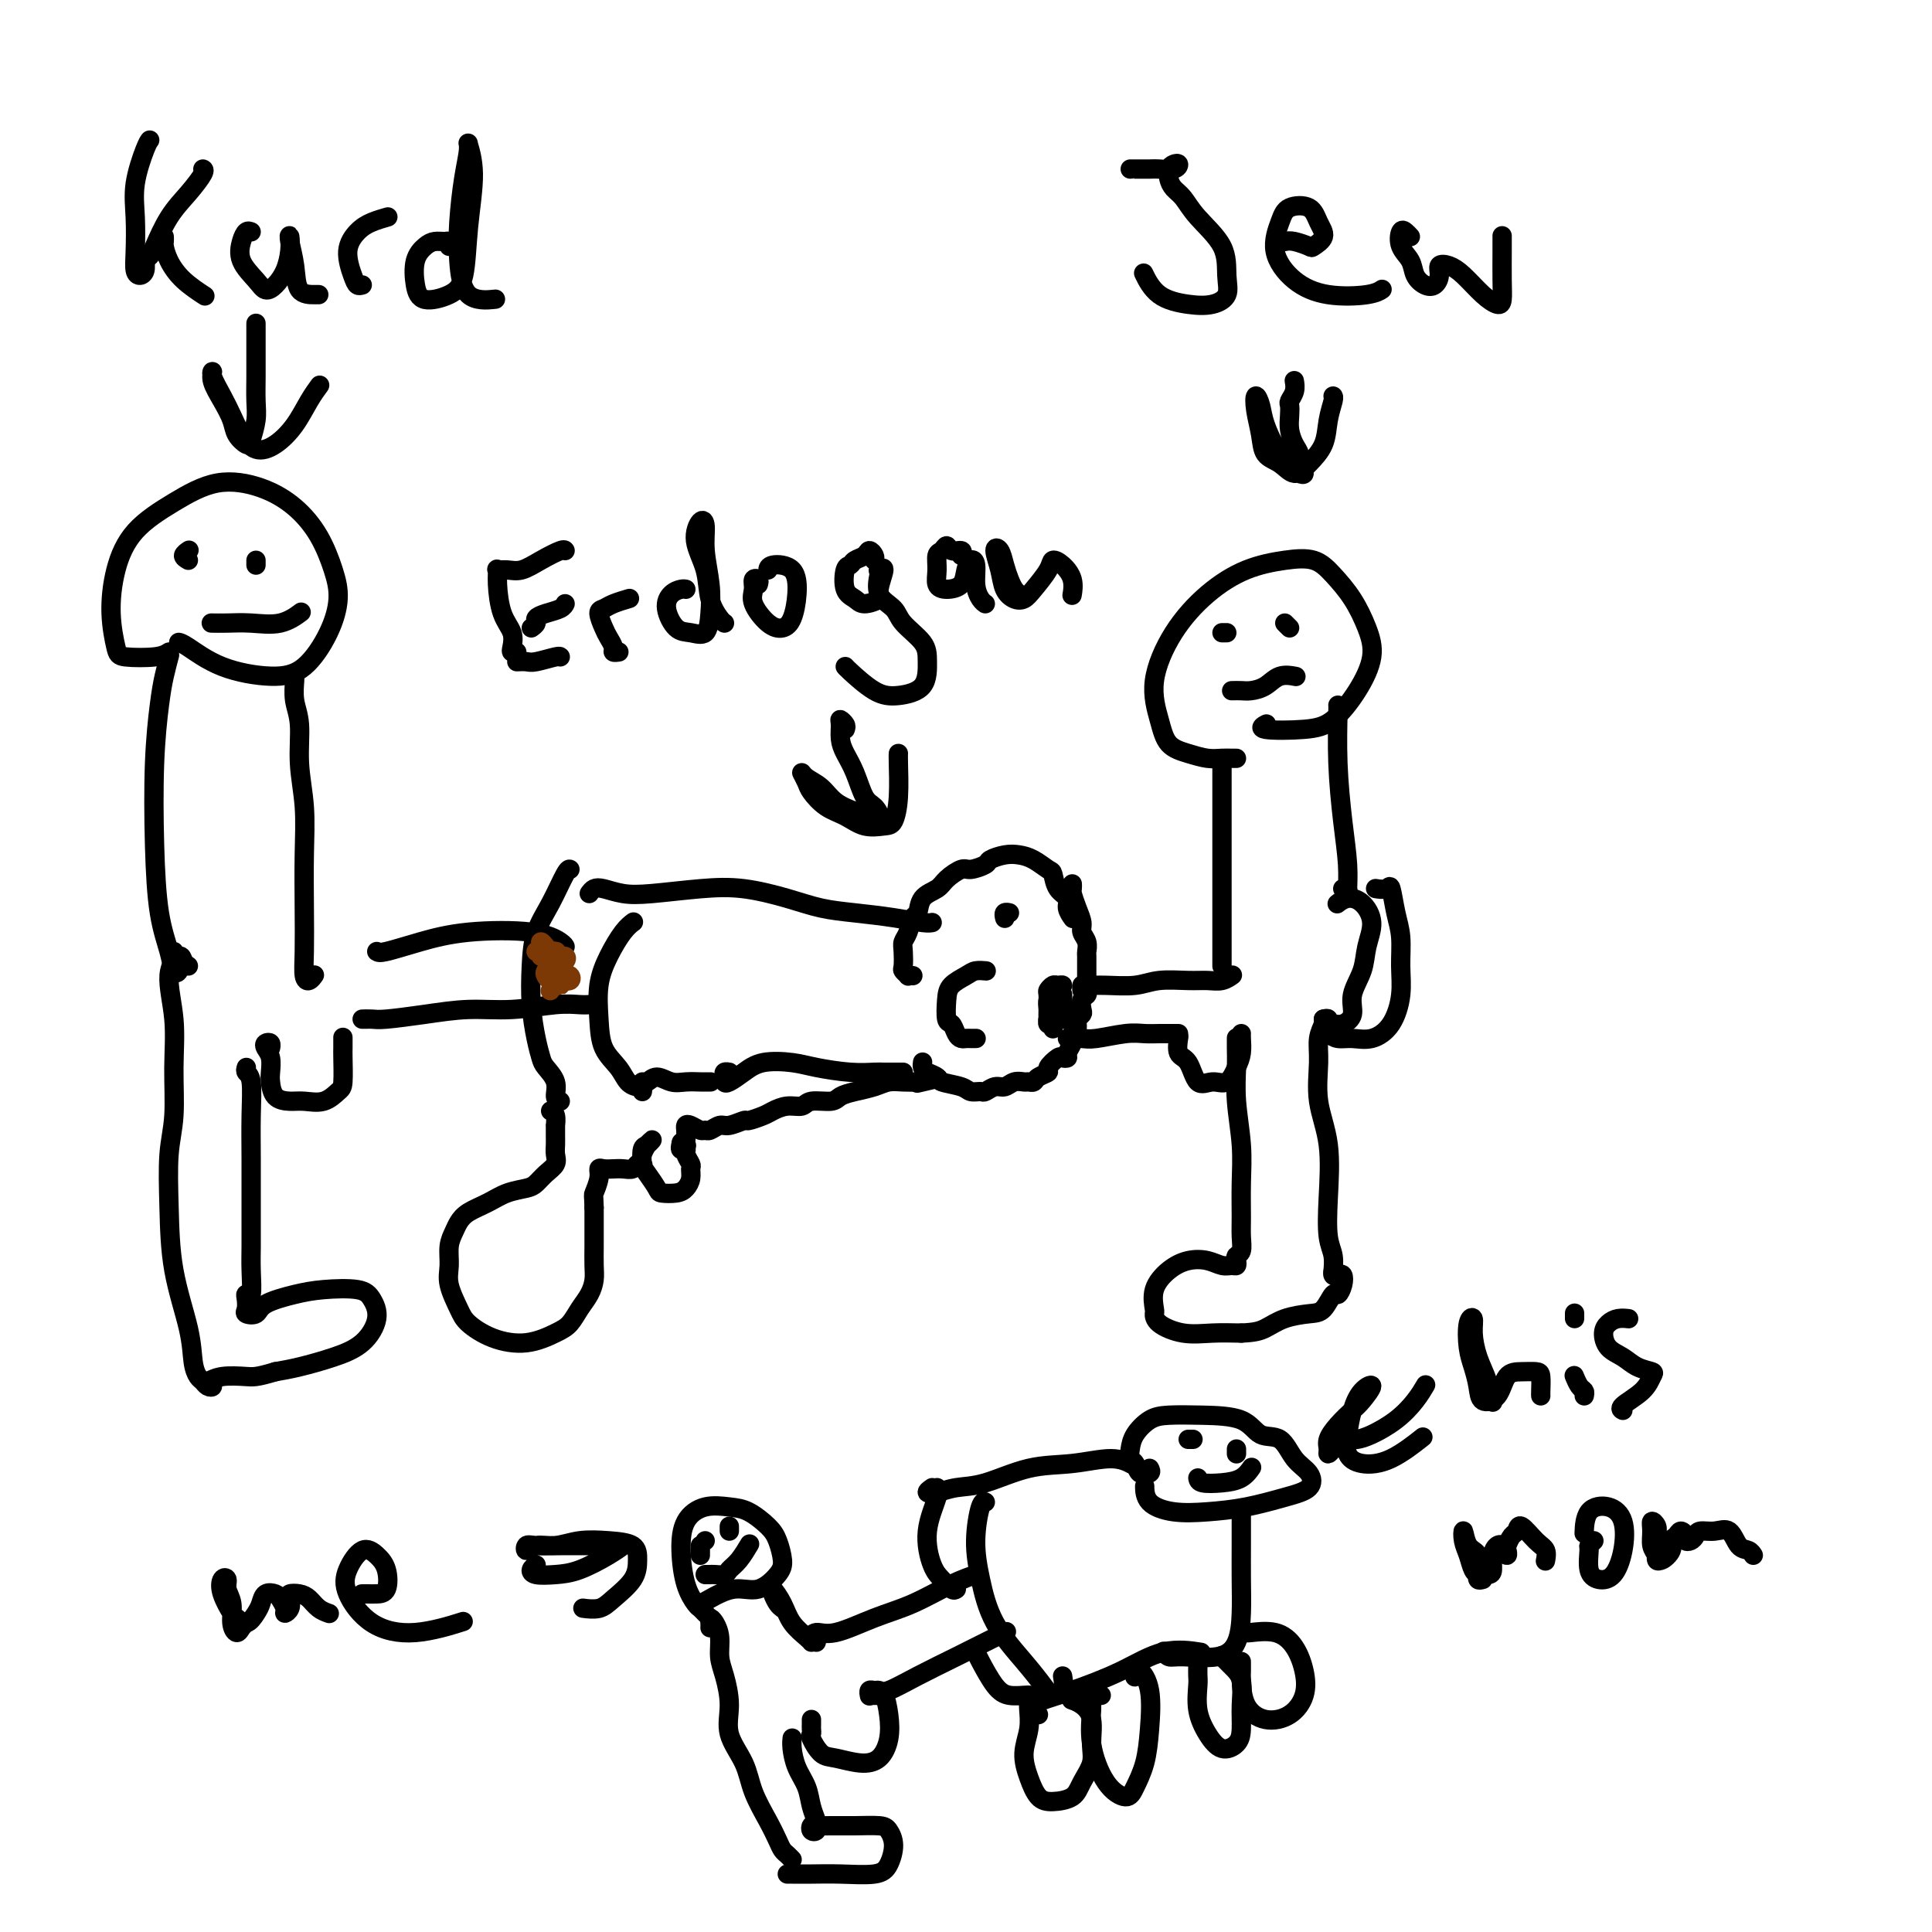 <svg viewBox='0 0 400 400' version='1.1' xmlns='http://www.w3.org/2000/svg' xmlns:xlink='http://www.w3.org/1999/xlink'><g fill='none' stroke='#000000' stroke-width='4' stroke-linecap='round' stroke-linejoin='round'><path d='M189,202c-0.453,-0.028 -0.906,-0.056 -1,0c-0.094,0.056 0.170,0.194 0,0c-0.170,-0.194 -0.775,-0.722 -1,-1c-0.225,-0.278 -0.072,-0.306 0,-1c0.072,-0.694 0.061,-2.054 0,-3c-0.061,-0.946 -0.173,-1.479 0,-2c0.173,-0.521 0.631,-1.032 1,-2c0.369,-0.968 0.650,-2.394 1,-3c0.350,-0.606 0.769,-0.391 1,-1c0.231,-0.609 0.273,-2.043 1,-3c0.727,-0.957 2.139,-1.436 3,-2c0.861,-0.564 1.171,-1.212 2,-2c0.829,-0.788 2.179,-1.717 3,-2c0.821,-0.283 1.115,0.081 2,0c0.885,-0.081 2.361,-0.608 3,-1c0.639,-0.392 0.441,-0.648 1,-1c0.559,-0.352 1.876,-0.801 3,-1c1.124,-0.199 2.054,-0.149 3,0c0.946,0.149 1.907,0.396 3,1c1.093,0.604 2.316,1.565 3,2c0.684,0.435 0.828,0.345 1,1c0.172,0.655 0.372,2.057 1,3c0.628,0.943 1.684,1.428 2,2c0.316,0.572 -0.107,1.231 0,2c0.107,0.769 0.745,1.648 1,2c0.255,0.352 0.128,0.176 0,0'/><path d='M191,220c0.014,-0.089 0.028,-0.179 0,0c-0.028,0.179 -0.099,0.625 0,1c0.099,0.375 0.368,0.679 1,1c0.632,0.321 1.626,0.660 2,1c0.374,0.340 0.127,0.681 1,1c0.873,0.319 2.867,0.617 4,1c1.133,0.383 1.406,0.850 2,1c0.594,0.150 1.510,-0.016 2,0c0.490,0.016 0.555,0.215 1,0c0.445,-0.215 1.271,-0.842 2,-1c0.729,-0.158 1.362,0.155 2,0c0.638,-0.155 1.283,-0.776 2,-1c0.717,-0.224 1.507,-0.049 2,0c0.493,0.049 0.691,-0.027 1,0c0.309,0.027 0.731,0.157 1,0c0.269,-0.157 0.386,-0.603 1,-1c0.614,-0.397 1.724,-0.747 2,-1c0.276,-0.253 -0.281,-0.410 0,-1c0.281,-0.590 1.400,-1.615 2,-2c0.600,-0.385 0.683,-0.131 1,0c0.317,0.131 0.870,0.140 1,0c0.130,-0.140 -0.161,-0.429 0,-1c0.161,-0.571 0.775,-1.424 1,-2c0.225,-0.576 0.060,-0.876 0,-1c-0.060,-0.124 -0.016,-0.072 0,0c0.016,0.072 0.005,0.163 0,0c-0.005,-0.163 -0.002,-0.582 0,-1'/><path d='M222,214c0.996,-1.416 0.985,-0.956 1,-1c0.015,-0.044 0.056,-0.593 0,-1c-0.056,-0.407 -0.207,-0.673 0,-1c0.207,-0.327 0.774,-0.717 1,-1c0.226,-0.283 0.113,-0.460 0,-1c-0.113,-0.540 -0.227,-1.442 0,-2c0.227,-0.558 0.793,-0.773 1,-1c0.207,-0.227 0.055,-0.466 0,-1c-0.055,-0.534 -0.014,-1.364 0,-2c0.014,-0.636 -0.000,-1.076 0,-2c0.000,-0.924 0.015,-2.330 0,-3c-0.015,-0.670 -0.059,-0.605 0,-1c0.059,-0.395 0.222,-1.251 0,-2c-0.222,-0.749 -0.830,-1.391 -1,-2c-0.170,-0.609 0.098,-1.186 0,-2c-0.098,-0.814 -0.562,-1.864 -1,-3c-0.438,-1.136 -0.849,-2.356 -1,-3c-0.151,-0.644 -0.041,-0.712 0,-1c0.041,-0.288 0.012,-0.797 0,-1c-0.012,-0.203 -0.006,-0.102 0,0'/><path d='M202,215c0.089,-0.001 0.179,-0.002 0,0c-0.179,0.002 -0.625,0.007 -1,0c-0.375,-0.007 -0.679,-0.027 -1,0c-0.321,0.027 -0.661,0.100 -1,0c-0.339,-0.100 -0.678,-0.372 -1,-1c-0.322,-0.628 -0.626,-1.611 -1,-2c-0.374,-0.389 -0.816,-0.185 -1,-1c-0.184,-0.815 -0.108,-2.649 0,-4c0.108,-1.351 0.250,-2.218 1,-3c0.750,-0.782 2.108,-1.478 3,-2c0.892,-0.522 1.317,-0.871 2,-1c0.683,-0.129 1.624,-0.037 2,0c0.376,0.037 0.188,0.018 0,0'/><path d='M218,213c0.113,-0.456 0.226,-0.911 0,-1c-0.226,-0.089 -0.793,0.190 -1,0c-0.207,-0.190 -0.056,-0.849 0,-1c0.056,-0.151 0.018,0.204 0,0c-0.018,-0.204 -0.016,-0.969 0,-2c0.016,-1.031 0.047,-2.330 0,-3c-0.047,-0.670 -0.173,-0.713 0,-1c0.173,-0.287 0.646,-0.820 1,-1c0.354,-0.180 0.588,-0.007 1,0c0.412,0.007 1.000,-0.150 1,0c0.000,0.150 -0.588,0.608 -1,1c-0.412,0.392 -0.647,0.718 -1,1c-0.353,0.282 -0.824,0.520 -1,1c-0.176,0.480 -0.059,1.201 0,2c0.059,0.799 0.058,1.676 0,2c-0.058,0.324 -0.173,0.095 0,0c0.173,-0.095 0.634,-0.056 1,0c0.366,0.056 0.637,0.131 1,0c0.363,-0.131 0.818,-0.466 1,-1c0.182,-0.534 0.091,-1.267 0,-2'/><path d='M220,208c0.239,-0.492 -0.664,-0.223 -1,0c-0.336,0.223 -0.104,0.398 0,1c0.104,0.602 0.080,1.630 0,2c-0.080,0.370 -0.218,0.082 0,0c0.218,-0.082 0.790,0.042 1,0c0.210,-0.042 0.056,-0.249 0,-1c-0.056,-0.751 -0.015,-2.047 0,-3c0.015,-0.953 0.004,-1.564 0,-1c-0.004,0.564 -0.001,2.304 0,3c0.001,0.696 0.001,0.348 0,0'/><path d='M221,215c0.470,-0.002 0.940,-0.004 1,0c0.060,0.004 -0.291,0.015 0,0c0.291,-0.015 1.222,-0.057 2,0c0.778,0.057 1.402,0.211 3,0c1.598,-0.211 4.168,-0.789 6,-1c1.832,-0.211 2.925,-0.057 4,0c1.075,0.057 2.130,0.015 3,0c0.870,-0.015 1.553,-0.004 2,0c0.447,0.004 0.659,0.001 1,0c0.341,-0.001 0.812,-0.000 1,0c0.188,0.000 0.094,0.000 0,0'/><path d='M244,215c0.049,-0.312 0.099,-0.624 0,0c-0.099,0.624 -0.346,2.184 0,3c0.346,0.816 1.287,0.889 2,2c0.713,1.111 1.200,3.260 2,4c0.800,0.740 1.913,0.073 3,0c1.087,-0.073 2.148,0.450 3,0c0.852,-0.450 1.496,-1.872 2,-3c0.504,-1.128 0.867,-1.962 1,-3c0.133,-1.038 0.036,-2.279 0,-3c-0.036,-0.721 -0.010,-0.920 0,-1c0.010,-0.080 0.005,-0.040 0,0'/><path d='M224,205c-0.033,-0.425 -0.065,-0.850 0,-1c0.065,-0.150 0.229,-0.026 1,0c0.771,0.026 2.149,-0.046 4,0c1.851,0.046 4.176,0.209 6,0c1.824,-0.209 3.148,-0.792 5,-1c1.852,-0.208 4.234,-0.042 6,0c1.766,0.042 2.917,-0.040 4,0c1.083,0.040 2.099,0.203 3,0c0.901,-0.203 1.686,-0.772 2,-1c0.314,-0.228 0.157,-0.114 0,0'/><path d='M256,216c0.000,-0.433 0.000,-0.866 0,-1c-0.000,-0.134 -0.001,0.032 0,0c0.001,-0.032 0.004,-0.262 0,0c-0.004,0.262 -0.015,1.015 0,2c0.015,0.985 0.057,2.203 0,4c-0.057,1.797 -0.212,4.175 0,7c0.212,2.825 0.790,6.098 1,9c0.210,2.902 0.053,5.432 0,8c-0.053,2.568 -0.000,5.174 0,7c0.000,1.826 -0.052,2.871 0,4c0.052,1.129 0.208,2.341 0,3c-0.208,0.659 -0.779,0.766 -1,1c-0.221,0.234 -0.092,0.595 0,1c0.092,0.405 0.146,0.853 0,1c-0.146,0.147 -0.492,-0.009 -1,0c-0.508,0.009 -1.177,0.182 -2,0c-0.823,-0.182 -1.800,-0.717 -3,-1c-1.200,-0.283 -2.623,-0.312 -4,0c-1.377,0.312 -2.709,0.965 -4,2c-1.291,1.035 -2.542,2.453 -3,4c-0.458,1.547 -0.123,3.224 0,4c0.123,0.776 0.033,0.653 0,1c-0.033,0.347 -0.009,1.165 1,2c1.009,0.835 3.002,1.686 5,2c1.998,0.314 3.999,0.090 6,0c2.001,-0.090 4.000,-0.045 6,0'/><path d='M257,276c2.816,-0.121 3.858,-0.422 5,-1c1.142,-0.578 2.386,-1.432 4,-2c1.614,-0.568 3.599,-0.851 5,-1c1.401,-0.149 2.218,-0.163 3,-1c0.782,-0.837 1.527,-2.498 2,-3c0.473,-0.502 0.673,0.154 1,0c0.327,-0.154 0.781,-1.117 1,-2c0.219,-0.883 0.202,-1.684 0,-2c-0.202,-0.316 -0.589,-0.146 -1,0c-0.411,0.146 -0.846,0.268 -1,0c-0.154,-0.268 -0.028,-0.926 0,-1c0.028,-0.074 -0.043,0.437 0,0c0.043,-0.437 0.200,-1.821 0,-3c-0.200,-1.179 -0.757,-2.152 -1,-4c-0.243,-1.848 -0.171,-4.570 0,-8c0.171,-3.430 0.442,-7.567 0,-11c-0.442,-3.433 -1.597,-6.164 -2,-9c-0.403,-2.836 -0.056,-5.779 0,-8c0.056,-2.221 -0.181,-3.719 0,-5c0.181,-1.281 0.779,-2.345 1,-3c0.221,-0.655 0.063,-0.901 0,-1c-0.063,-0.099 -0.032,-0.049 0,0'/><path d='M253,199c0.000,0.626 0.000,1.252 0,1c0.000,-0.252 0.000,-1.382 0,-3c0.000,-1.618 0.000,-3.723 0,-7c-0.000,-3.277 0.000,-7.726 0,-12c0.000,-4.274 0.000,-8.372 0,-11c-0.000,-2.628 -0.000,-3.784 0,-5c0.000,-1.216 0.000,-2.490 0,-3c0.000,-0.510 0.000,-0.255 0,0'/><path d='M274,211c0.441,-0.116 0.883,-0.232 1,0c0.117,0.232 -0.090,0.811 0,1c0.090,0.189 0.476,-0.013 1,0c0.524,0.013 1.186,0.241 2,0c0.814,-0.241 1.778,-0.952 2,-2c0.222,-1.048 -0.299,-2.435 0,-4c0.299,-1.565 1.420,-3.310 2,-5c0.580,-1.690 0.621,-3.325 1,-5c0.379,-1.675 1.096,-3.391 1,-5c-0.096,-1.609 -1.005,-3.112 -2,-4c-0.995,-0.888 -2.076,-1.162 -3,-1c-0.924,0.162 -1.693,0.761 -2,1c-0.307,0.239 -0.154,0.120 0,0'/><path d='M275,214c0.599,0.437 1.198,0.873 2,1c0.802,0.127 1.808,-0.057 3,0c1.192,0.057 2.569,0.354 4,0c1.431,-0.354 2.917,-1.359 4,-3c1.083,-1.641 1.765,-3.919 2,-6c0.235,-2.081 0.023,-3.965 0,-6c-0.023,-2.035 0.144,-4.219 0,-6c-0.144,-1.781 -0.599,-3.157 -1,-5c-0.401,-1.843 -0.747,-4.154 -1,-5c-0.253,-0.846 -0.414,-0.228 -1,0c-0.586,0.228 -1.596,0.065 -2,0c-0.404,-0.065 -0.202,-0.033 0,0'/><path d='M278,184c0.429,-0.099 0.857,-0.198 1,0c0.143,0.198 -0.000,0.694 0,0c0.000,-0.694 0.144,-2.578 0,-5c-0.144,-2.422 -0.574,-5.381 -1,-9c-0.426,-3.619 -0.846,-7.898 -1,-12c-0.154,-4.102 -0.041,-8.027 0,-10c0.041,-1.973 0.012,-1.992 0,-2c-0.012,-0.008 -0.006,-0.004 0,0'/><path d='M256,157c-0.262,0.006 -0.525,0.012 -1,0c-0.475,-0.012 -1.163,-0.040 -2,0c-0.837,0.040 -1.824,0.150 -3,0c-1.176,-0.150 -2.540,-0.561 -4,-1c-1.460,-0.439 -3.016,-0.906 -4,-2c-0.984,-1.094 -1.396,-2.814 -2,-5c-0.604,-2.186 -1.398,-4.838 -1,-8c0.398,-3.162 1.989,-6.835 4,-10c2.011,-3.165 4.442,-5.821 7,-8c2.558,-2.179 5.244,-3.880 8,-5c2.756,-1.120 5.582,-1.659 8,-2c2.418,-0.341 4.429,-0.485 6,0c1.571,0.485 2.701,1.597 4,3c1.299,1.403 2.768,3.097 4,5c1.232,1.903 2.228,4.016 3,6c0.772,1.984 1.319,3.839 1,6c-0.319,2.161 -1.504,4.628 -3,7c-1.496,2.372 -3.304,4.649 -5,6c-1.696,1.351 -3.279,1.774 -6,2c-2.721,0.226 -6.579,0.253 -8,0c-1.421,-0.253 -0.406,-0.787 0,-1c0.406,-0.213 0.203,-0.107 0,0'/><path d='M254,131c-0.417,0.000 -0.833,0.000 -1,0c-0.167,0.000 -0.083,0.000 0,0'/><path d='M267,130c-0.417,-0.417 -0.833,-0.833 -1,-1c-0.167,-0.167 -0.083,-0.083 0,0'/><path d='M255,143c0.692,-0.014 1.384,-0.028 2,0c0.616,0.028 1.157,0.099 2,0c0.843,-0.099 1.989,-0.367 3,-1c1.011,-0.633 1.888,-1.632 3,-2c1.112,-0.368 2.461,-0.105 3,0c0.539,0.105 0.270,0.053 0,0'/><path d='M187,222c-0.361,0.000 -0.722,0.001 -1,0c-0.278,-0.001 -0.472,-0.003 -1,0c-0.528,0.003 -1.391,0.012 -2,0c-0.609,-0.012 -0.963,-0.043 -2,0c-1.037,0.043 -2.756,0.161 -5,0c-2.244,-0.161 -5.014,-0.600 -7,-1c-1.986,-0.400 -3.187,-0.762 -5,-1c-1.813,-0.238 -4.237,-0.354 -6,0c-1.763,0.354 -2.866,1.177 -4,2c-1.134,0.823 -2.300,1.646 -3,2c-0.700,0.354 -0.933,0.238 -1,0c-0.067,-0.238 0.034,-0.600 0,-1c-0.034,-0.400 -0.201,-0.838 0,-1c0.201,-0.162 0.772,-0.046 1,0c0.228,0.046 0.114,0.023 0,0'/><path d='M147,224c0.116,-0.000 0.232,-0.000 0,0c-0.232,0.000 -0.813,0.001 -1,0c-0.187,-0.001 0.021,-0.005 0,0c-0.021,0.005 -0.271,0.019 -1,0c-0.729,-0.019 -1.936,-0.072 -3,0c-1.064,0.072 -1.985,0.268 -3,0c-1.015,-0.268 -2.125,-1.000 -3,-1c-0.875,-0.000 -1.516,0.732 -2,1c-0.484,0.268 -0.810,0.072 -1,0c-0.190,-0.072 -0.243,-0.019 0,0c0.243,0.019 0.784,0.006 1,0c0.216,-0.006 0.108,-0.003 0,0'/><path d='M133,226c0.063,-0.435 0.126,-0.869 0,-1c-0.126,-0.131 -0.440,0.043 -1,0c-0.560,-0.043 -1.367,-0.302 -2,-1c-0.633,-0.698 -1.093,-1.833 -2,-3c-0.907,-1.167 -2.262,-2.364 -3,-4c-0.738,-1.636 -0.859,-3.710 -1,-6c-0.141,-2.290 -0.300,-4.796 0,-7c0.300,-2.204 1.060,-4.106 2,-6c0.940,-1.894 2.061,-3.779 3,-5c0.939,-1.221 1.697,-1.777 2,-2c0.303,-0.223 0.152,-0.111 0,0'/><path d='M116,228c-0.477,-0.163 -0.954,-0.327 -1,-1c-0.046,-0.673 0.338,-1.857 0,-3c-0.338,-1.143 -1.397,-2.246 -2,-3c-0.603,-0.754 -0.748,-1.159 -1,-2c-0.252,-0.841 -0.609,-2.119 -1,-4c-0.391,-1.881 -0.816,-4.364 -1,-7c-0.184,-2.636 -0.126,-5.424 0,-8c0.126,-2.576 0.321,-4.939 1,-7c0.679,-2.061 1.842,-3.821 3,-6c1.158,-2.179 2.312,-4.779 3,-6c0.688,-1.221 0.911,-1.063 1,-1c0.089,0.063 0.045,0.032 0,0'/><path d='M114,230c0.423,0.183 0.845,0.367 1,1c0.155,0.633 0.041,1.717 0,2c-0.041,0.283 -0.009,-0.233 0,0c0.009,0.233 -0.003,1.217 0,2c0.003,0.783 0.023,1.365 0,2c-0.023,0.635 -0.087,1.322 0,2c0.087,0.678 0.327,1.347 0,2c-0.327,0.653 -1.220,1.291 -2,2c-0.780,0.709 -1.448,1.488 -2,2c-0.552,0.512 -0.988,0.756 -2,1c-1.012,0.244 -2.600,0.487 -4,1c-1.400,0.513 -2.614,1.294 -4,2c-1.386,0.706 -2.945,1.336 -4,2c-1.055,0.664 -1.605,1.362 -2,2c-0.395,0.638 -0.635,1.217 -1,2c-0.365,0.783 -0.854,1.770 -1,3c-0.146,1.230 0.051,2.704 0,4c-0.051,1.296 -0.350,2.416 0,4c0.350,1.584 1.350,3.634 2,5c0.650,1.366 0.951,2.049 2,3c1.049,0.951 2.847,2.169 5,3c2.153,0.831 4.660,1.275 7,1c2.340,-0.275 4.511,-1.270 6,-2c1.489,-0.730 2.294,-1.195 3,-2c0.706,-0.805 1.314,-1.952 2,-3c0.686,-1.048 1.452,-1.999 2,-3c0.548,-1.001 0.879,-2.054 1,-3c0.121,-0.946 0.032,-1.787 0,-3c-0.032,-1.213 -0.009,-2.799 0,-4c0.009,-1.201 0.002,-2.016 0,-3c-0.002,-0.984 -0.001,-2.138 0,-3c0.001,-0.862 0.000,-1.431 0,-2'/><path d='M123,250c-0.063,-2.850 -0.221,-2.477 0,-3c0.221,-0.523 0.821,-1.944 1,-3c0.179,-1.056 -0.065,-1.746 0,-2c0.065,-0.254 0.437,-0.072 1,0c0.563,0.072 1.317,0.033 2,0c0.683,-0.033 1.293,-0.060 2,0c0.707,0.060 1.509,0.207 2,0c0.491,-0.207 0.672,-0.767 1,-1c0.328,-0.233 0.805,-0.138 1,0c0.195,0.138 0.109,0.319 0,0c-0.109,-0.319 -0.242,-1.140 0,-2c0.242,-0.860 0.860,-1.760 1,-2c0.140,-0.240 -0.198,0.180 0,0c0.198,-0.180 0.930,-0.961 1,-1c0.070,-0.039 -0.524,0.665 -1,1c-0.476,0.335 -0.834,0.300 -1,1c-0.166,0.700 -0.140,2.136 0,3c0.140,0.864 0.394,1.158 1,2c0.606,0.842 1.564,2.234 2,3c0.436,0.766 0.351,0.906 1,1c0.649,0.094 2.031,0.142 3,0c0.969,-0.142 1.523,-0.475 2,-1c0.477,-0.525 0.875,-1.241 1,-2c0.125,-0.759 -0.023,-1.562 0,-2c0.023,-0.438 0.216,-0.512 0,-1c-0.216,-0.488 -0.841,-1.388 -1,-2c-0.159,-0.612 0.150,-0.934 0,-1c-0.150,-0.066 -0.757,0.124 -1,0c-0.243,-0.124 -0.121,-0.562 0,-1'/><path d='M141,237c-0.083,-1.095 0.710,-0.331 1,0c0.290,0.331 0.078,0.229 0,0c-0.078,-0.229 -0.021,-0.587 0,-1c0.021,-0.413 0.008,-0.882 0,-1c-0.008,-0.118 -0.009,0.116 0,0c0.009,-0.116 0.030,-0.581 0,-1c-0.030,-0.419 -0.111,-0.791 0,-1c0.111,-0.209 0.414,-0.256 1,0c0.586,0.256 1.454,0.816 2,1c0.546,0.184 0.770,-0.007 1,0c0.230,0.007 0.465,0.213 1,0c0.535,-0.213 1.369,-0.845 2,-1c0.631,-0.155 1.060,0.166 2,0c0.940,-0.166 2.390,-0.819 3,-1c0.610,-0.181 0.380,0.110 1,0c0.620,-0.110 2.089,-0.622 3,-1c0.911,-0.378 1.263,-0.622 2,-1c0.737,-0.378 1.859,-0.889 3,-1c1.141,-0.111 2.299,0.177 3,0c0.701,-0.177 0.943,-0.821 2,-1c1.057,-0.179 2.929,0.106 4,0c1.071,-0.106 1.339,-0.603 2,-1c0.661,-0.397 1.713,-0.695 3,-1c1.287,-0.305 2.809,-0.618 4,-1c1.191,-0.382 2.051,-0.834 3,-1c0.949,-0.166 1.985,-0.048 3,0c1.015,0.048 2.007,0.024 3,0'/><path d='M190,224c7.689,-1.556 2.911,-0.444 1,0c-1.911,0.444 -0.956,0.222 0,0'/><path d='M122,185c0.286,-0.394 0.573,-0.788 1,-1c0.427,-0.212 0.995,-0.240 2,0c1.005,0.240 2.448,0.750 4,1c1.552,0.250 3.214,0.242 6,0c2.786,-0.242 6.696,-0.717 10,-1c3.304,-0.283 6.002,-0.374 9,0c2.998,0.374 6.294,1.214 9,2c2.706,0.786 4.820,1.517 7,2c2.180,0.483 4.427,0.718 7,1c2.573,0.282 5.473,0.612 8,1c2.527,0.388 4.680,0.835 6,1c1.320,0.165 1.806,0.047 2,0c0.194,-0.047 0.097,-0.024 0,0'/><path d='M208,190c0.030,0.113 0.060,0.226 0,0c-0.060,-0.226 -0.208,-0.792 0,-1c0.208,-0.208 0.774,-0.060 1,0c0.226,0.060 0.113,0.030 0,0'/><path d='M76,211c-0.608,0.006 -1.215,0.012 -1,0c0.215,-0.012 1.253,-0.041 2,0c0.747,0.041 1.203,0.151 3,0c1.797,-0.151 4.936,-0.562 8,-1c3.064,-0.438 6.054,-0.902 9,-1c2.946,-0.098 5.847,0.170 9,0c3.153,-0.170 6.556,-0.777 9,-1c2.444,-0.223 3.927,-0.060 5,0c1.073,0.060 1.735,0.017 2,0c0.265,-0.017 0.132,-0.009 0,0'/><path d='M78,197c0.263,0.170 0.526,0.339 2,0c1.474,-0.339 4.160,-1.187 7,-2c2.840,-0.813 5.833,-1.591 10,-2c4.167,-0.409 9.509,-0.450 13,0c3.491,0.450 5.132,1.390 6,2c0.868,0.610 0.962,0.888 1,1c0.038,0.112 0.019,0.056 0,0'/><path d='M71,215c-0.001,-0.203 -0.002,-0.407 0,0c0.002,0.407 0.007,1.423 0,2c-0.007,0.577 -0.025,0.715 0,2c0.025,1.285 0.093,3.718 0,5c-0.093,1.282 -0.347,1.414 -1,2c-0.653,0.586 -1.706,1.625 -3,2c-1.294,0.375 -2.830,0.085 -4,0c-1.170,-0.085 -1.973,0.034 -3,0c-1.027,-0.034 -2.279,-0.222 -3,-1c-0.721,-0.778 -0.912,-2.145 -1,-3c-0.088,-0.855 -0.072,-1.197 0,-2c0.072,-0.803 0.201,-2.068 0,-3c-0.201,-0.932 -0.734,-1.532 -1,-2c-0.266,-0.468 -0.267,-0.806 0,-1c0.267,-0.194 0.803,-0.245 1,0c0.197,0.245 0.056,0.784 0,1c-0.056,0.216 -0.028,0.108 0,0'/><path d='M51,221c-0.113,0.353 -0.227,0.706 0,1c0.227,0.294 0.793,0.528 1,2c0.207,1.472 0.055,4.180 0,7c-0.055,2.820 -0.014,5.752 0,9c0.014,3.248 -0.000,6.814 0,10c0.000,3.186 0.014,5.994 0,8c-0.014,2.006 -0.056,3.209 0,5c0.056,1.791 0.209,4.168 0,5c-0.209,0.832 -0.781,0.119 -1,0c-0.219,-0.119 -0.084,0.355 0,1c0.084,0.645 0.118,1.462 0,2c-0.118,0.538 -0.387,0.796 0,1c0.387,0.204 1.430,0.355 2,0c0.570,-0.355 0.666,-1.215 2,-2c1.334,-0.785 3.904,-1.496 6,-2c2.096,-0.504 3.718,-0.802 6,-1c2.282,-0.198 5.226,-0.296 7,0c1.774,0.296 2.380,0.986 3,2c0.620,1.014 1.255,2.352 1,4c-0.255,1.648 -1.398,3.607 -3,5c-1.602,1.393 -3.662,2.221 -6,3c-2.338,0.779 -4.954,1.508 -7,2c-2.046,0.492 -3.523,0.746 -5,1'/><path d='M57,284c-3.884,1.171 -4.593,1.097 -6,1c-1.407,-0.097 -3.511,-0.219 -5,0c-1.489,0.219 -2.364,0.777 -3,1c-0.636,0.223 -1.035,0.109 -1,0c0.035,-0.109 0.504,-0.213 1,0c0.496,0.213 1.019,0.744 1,1c-0.019,0.256 -0.580,0.237 -1,0c-0.420,-0.237 -0.697,-0.693 -1,-1c-0.303,-0.307 -0.631,-0.464 -1,-1c-0.369,-0.536 -0.779,-1.450 -1,-3c-0.221,-1.550 -0.251,-3.736 -1,-7c-0.749,-3.264 -2.215,-7.604 -3,-12c-0.785,-4.396 -0.888,-8.846 -1,-13c-0.112,-4.154 -0.232,-8.011 0,-11c0.232,-2.989 0.815,-5.111 1,-8c0.185,-2.889 -0.028,-6.547 0,-10c0.028,-3.453 0.298,-6.701 0,-10c-0.298,-3.299 -1.166,-6.649 -1,-9c0.166,-2.351 1.364,-3.702 2,-4c0.636,-0.298 0.710,0.458 1,1c0.290,0.542 0.797,0.869 1,1c0.203,0.131 0.101,0.065 0,0'/><path d='M65,202c0.083,-0.117 0.166,-0.235 0,0c-0.166,0.235 -0.581,0.822 -1,1c-0.419,0.178 -0.843,-0.052 -1,-1c-0.157,-0.948 -0.046,-2.613 0,-5c0.046,-2.387 0.027,-5.495 0,-9c-0.027,-3.505 -0.064,-7.406 0,-11c0.064,-3.594 0.227,-6.882 0,-10c-0.227,-3.118 -0.846,-6.065 -1,-9c-0.154,-2.935 0.155,-5.858 0,-8c-0.155,-2.142 -0.773,-3.502 -1,-5c-0.227,-1.498 -0.061,-3.134 0,-4c0.061,-0.866 0.017,-0.962 0,-1c-0.017,-0.038 -0.009,-0.019 0,0'/><path d='M36,197c0.397,0.640 0.793,1.280 1,2c0.207,0.720 0.224,1.521 0,2c-0.224,0.479 -0.688,0.636 -1,0c-0.312,-0.636 -0.473,-2.066 -1,-4c-0.527,-1.934 -1.420,-4.372 -2,-8c-0.580,-3.628 -0.845,-8.447 -1,-14c-0.155,-5.553 -0.199,-11.839 0,-17c0.199,-5.161 0.641,-9.198 1,-12c0.359,-2.802 0.635,-4.370 1,-6c0.365,-1.630 0.819,-3.323 1,-4c0.181,-0.677 0.091,-0.339 0,0'/><path d='M35,135c-0.640,0.403 -1.280,0.806 -3,1c-1.720,0.194 -4.518,0.178 -6,0c-1.482,-0.178 -1.646,-0.518 -2,-2c-0.354,-1.482 -0.899,-4.108 -1,-7c-0.101,-2.892 0.242,-6.052 1,-9c0.758,-2.948 1.930,-5.683 4,-8c2.070,-2.317 5.036,-4.215 8,-6c2.964,-1.785 5.925,-3.455 9,-4c3.075,-0.545 6.265,0.035 9,1c2.735,0.965 5.016,2.313 7,4c1.984,1.687 3.670,3.712 5,6c1.330,2.288 2.304,4.838 3,7c0.696,2.162 1.116,3.934 1,6c-0.116,2.066 -0.766,4.424 -2,7c-1.234,2.576 -3.052,5.370 -5,7c-1.948,1.630 -4.025,2.097 -7,2c-2.975,-0.097 -6.849,-0.758 -10,-2c-3.151,-1.242 -5.579,-3.065 -7,-4c-1.421,-0.935 -1.835,-0.981 -2,-1c-0.165,-0.019 -0.083,-0.009 0,0'/><path d='M39,116c-0.533,-0.311 -1.067,-0.622 -1,-1c0.067,-0.378 0.733,-0.822 1,-1c0.267,-0.178 0.133,-0.089 0,0'/><path d='M53,116c0.000,0.417 0.000,0.833 0,1c0.000,0.167 0.000,0.083 0,0'/><path d='M44,129c-0.228,-0.004 -0.456,-0.009 0,0c0.456,0.009 1.597,0.030 3,0c1.403,-0.030 3.067,-0.111 5,0c1.933,0.111 4.136,0.415 6,0c1.864,-0.415 3.390,-1.547 4,-2c0.610,-0.453 0.305,-0.226 0,0'/><path d='M53,67c-0.000,-0.056 -0.000,-0.112 0,0c0.000,0.112 0.000,0.391 0,1c-0.000,0.609 -0.000,1.548 0,2c0.000,0.452 0.001,0.416 0,1c-0.001,0.584 -0.004,1.788 0,3c0.004,1.212 0.013,2.431 0,4c-0.013,1.569 -0.049,3.487 0,5c0.049,1.513 0.183,2.622 0,4c-0.183,1.378 -0.681,3.027 -1,4c-0.319,0.973 -0.457,1.271 -1,1c-0.543,-0.271 -1.490,-1.110 -2,-2c-0.510,-0.890 -0.583,-1.832 -1,-3c-0.417,-1.168 -1.178,-2.564 -2,-4c-0.822,-1.436 -1.707,-2.913 -2,-4c-0.293,-1.087 0.004,-1.786 0,-2c-0.004,-0.214 -0.308,0.055 0,1c0.308,0.945 1.229,2.564 2,4c0.771,1.436 1.392,2.689 2,4c0.608,1.311 1.202,2.679 2,4c0.798,1.321 1.801,2.595 3,3c1.199,0.405 2.595,-0.060 4,-1c1.405,-0.940 2.820,-2.355 4,-4c1.180,-1.645 2.125,-3.520 3,-5c0.875,-1.480 1.678,-2.566 2,-3c0.322,-0.434 0.161,-0.217 0,0'/><path d='M30,53c-0.022,0.229 -0.045,0.458 0,1c0.045,0.542 0.156,1.396 0,2c-0.156,0.604 -0.579,0.959 -1,1c-0.421,0.041 -0.838,-0.230 -1,-1c-0.162,-0.770 -0.068,-2.038 0,-4c0.068,-1.962 0.109,-4.617 0,-7c-0.109,-2.383 -0.370,-4.494 0,-7c0.370,-2.506 1.369,-5.405 2,-7c0.631,-1.595 0.895,-1.884 1,-2c0.105,-0.116 0.053,-0.058 0,0'/><path d='M30,55c-0.100,-0.330 -0.201,-0.660 0,-1c0.201,-0.340 0.702,-0.690 1,-1c0.298,-0.310 0.391,-0.581 1,-2c0.609,-1.419 1.732,-3.988 3,-6c1.268,-2.012 2.680,-3.467 4,-5c1.320,-1.533 2.548,-3.143 3,-4c0.452,-0.857 0.129,-0.959 0,-1c-0.129,-0.041 -0.065,-0.020 0,0'/><path d='M34,49c0.015,0.374 0.029,0.749 0,1c-0.029,0.251 -0.102,0.379 0,1c0.102,0.621 0.378,1.733 1,3c0.622,1.267 1.591,2.687 3,4c1.409,1.313 3.260,2.518 4,3c0.740,0.482 0.370,0.241 0,0'/><path d='M52,48c-0.330,-0.133 -0.661,-0.266 -1,0c-0.339,0.266 -0.688,0.931 -1,2c-0.312,1.069 -0.589,2.541 0,4c0.589,1.459 2.042,2.904 3,4c0.958,1.096 1.420,1.841 2,2c0.580,0.159 1.279,-0.269 2,-1c0.721,-0.731 1.465,-1.765 2,-3c0.535,-1.235 0.862,-2.671 1,-4c0.138,-1.329 0.086,-2.552 0,-3c-0.086,-0.448 -0.205,-0.120 0,1c0.205,1.120 0.734,3.032 1,5c0.266,1.968 0.267,3.991 1,5c0.733,1.009 2.197,1.002 3,1c0.803,-0.002 0.944,-0.001 1,0c0.056,0.001 0.028,0.000 0,0'/><path d='M75,59c-0.351,0.104 -0.702,0.207 -1,0c-0.298,-0.207 -0.542,-0.725 -1,-2c-0.458,-1.275 -1.131,-3.309 -1,-5c0.131,-1.691 1.066,-3.041 2,-4c0.934,-0.959 1.867,-1.527 3,-2c1.133,-0.473 2.467,-0.849 3,-1c0.533,-0.151 0.267,-0.075 0,0'/><path d='M93,51c0.065,-0.427 0.129,-0.853 0,-1c-0.129,-0.147 -0.452,-0.013 -1,0c-0.548,0.013 -1.320,-0.094 -2,0c-0.680,0.094 -1.266,0.387 -2,1c-0.734,0.613 -1.615,1.544 -2,3c-0.385,1.456 -0.272,3.438 0,5c0.272,1.562 0.705,2.706 2,3c1.295,0.294 3.453,-0.262 5,-1c1.547,-0.738 2.482,-1.658 3,-4c0.518,-2.342 0.619,-6.104 1,-10c0.381,-3.896 1.041,-7.924 1,-11c-0.041,-3.076 -0.782,-5.201 -1,-6c-0.218,-0.799 0.088,-0.273 0,1c-0.088,1.273 -0.569,3.294 -1,6c-0.431,2.706 -0.812,6.098 -1,9c-0.188,2.902 -0.185,5.314 0,8c0.185,2.686 0.550,5.646 2,7c1.450,1.354 3.986,1.101 5,1c1.014,-0.101 0.507,-0.051 0,0'/><path d='M268,79c-0.030,-0.171 -0.060,-0.342 0,0c0.060,0.342 0.212,1.197 0,2c-0.212,0.803 -0.786,1.556 -1,2c-0.214,0.444 -0.067,0.580 0,1c0.067,0.420 0.055,1.123 0,2c-0.055,0.877 -0.154,1.927 0,3c0.154,1.073 0.560,2.169 1,3c0.440,0.831 0.915,1.397 1,2c0.085,0.603 -0.220,1.241 0,2c0.220,0.759 0.966,1.638 1,2c0.034,0.362 -0.645,0.207 -1,0c-0.355,-0.207 -0.386,-0.468 -1,-1c-0.614,-0.532 -1.812,-1.337 -3,-3c-1.188,-1.663 -2.368,-4.186 -3,-6c-0.632,-1.814 -0.718,-2.921 -1,-4c-0.282,-1.079 -0.760,-2.130 -1,-2c-0.240,0.130 -0.241,1.441 0,3c0.241,1.559 0.724,3.366 1,5c0.276,1.634 0.343,3.096 1,4c0.657,0.904 1.902,1.250 3,2c1.098,0.750 2.049,1.903 3,2c0.951,0.097 1.901,-0.864 3,-2c1.099,-1.136 2.347,-2.448 3,-4c0.653,-1.552 0.711,-3.344 1,-5c0.289,-1.656 0.809,-3.177 1,-4c0.191,-0.823 0.055,-0.950 0,-1c-0.055,-0.050 -0.027,-0.025 0,0'/><path d='M234,35c0.503,0.001 1.007,0.001 1,0c-0.007,-0.001 -0.523,-0.004 0,0c0.523,0.004 2.085,0.015 3,0c0.915,-0.015 1.184,-0.054 2,0c0.816,0.054 2.180,0.202 3,0c0.820,-0.202 1.098,-0.756 1,-1c-0.098,-0.244 -0.570,-0.180 -1,0c-0.430,0.180 -0.816,0.475 -1,1c-0.184,0.525 -0.165,1.279 0,2c0.165,0.721 0.474,1.410 1,2c0.526,0.590 1.267,1.082 2,2c0.733,0.918 1.457,2.264 3,4c1.543,1.736 3.906,3.864 5,6c1.094,2.136 0.918,4.282 1,6c0.082,1.718 0.421,3.010 0,4c-0.421,0.990 -1.602,1.680 -3,2c-1.398,0.320 -3.014,0.271 -5,0c-1.986,-0.271 -4.342,-0.765 -6,-2c-1.658,-1.235 -2.616,-3.210 -3,-4c-0.384,-0.790 -0.192,-0.395 0,0'/><path d='M266,50c0.518,-0.102 1.036,-0.204 2,0c0.964,0.204 2.374,0.713 3,1c0.626,0.287 0.470,0.352 1,0c0.530,-0.352 1.748,-1.121 2,-2c0.252,-0.879 -0.461,-1.868 -1,-3c-0.539,-1.132 -0.905,-2.407 -2,-3c-1.095,-0.593 -2.919,-0.506 -4,0c-1.081,0.506 -1.419,1.429 -2,3c-0.581,1.571 -1.406,3.790 -1,6c0.406,2.210 2.042,4.410 4,6c1.958,1.590 4.236,2.571 7,3c2.764,0.429 6.013,0.308 8,0c1.987,-0.308 2.710,-0.802 3,-1c0.290,-0.198 0.145,-0.099 0,0'/><path d='M292,49c-0.324,-0.351 -0.649,-0.701 -1,-1c-0.351,-0.299 -0.729,-0.546 -1,0c-0.271,0.546 -0.434,1.885 0,3c0.434,1.115 1.465,2.006 2,3c0.535,0.994 0.573,2.091 1,3c0.427,0.909 1.244,1.630 2,2c0.756,0.370 1.450,0.391 2,0c0.550,-0.391 0.955,-1.192 1,-2c0.045,-0.808 -0.268,-1.624 0,-2c0.268,-0.376 1.119,-0.312 2,0c0.881,0.312 1.791,0.872 3,2c1.209,1.128 2.716,2.822 4,4c1.284,1.178 2.344,1.839 3,2c0.656,0.161 0.908,-0.178 1,-1c0.092,-0.822 0.025,-2.128 0,-4c-0.025,-1.872 -0.007,-4.312 0,-6c0.007,-1.688 0.002,-2.625 0,-3c-0.002,-0.375 -0.001,-0.187 0,0'/><path d='M175,151c0.115,-0.299 0.229,-0.597 0,-1c-0.229,-0.403 -0.802,-0.910 -1,-1c-0.198,-0.090 -0.023,0.238 0,1c0.023,0.762 -0.107,1.957 0,3c0.107,1.043 0.451,1.933 1,3c0.549,1.067 1.305,2.311 2,4c0.695,1.689 1.331,3.823 2,5c0.669,1.177 1.372,1.396 2,2c0.628,0.604 1.183,1.592 1,2c-0.183,0.408 -1.103,0.237 -2,0c-0.897,-0.237 -1.772,-0.538 -3,-1c-1.228,-0.462 -2.809,-1.084 -4,-2c-1.191,-0.916 -1.992,-2.125 -3,-3c-1.008,-0.875 -2.224,-1.416 -3,-2c-0.776,-0.584 -1.114,-1.213 -1,-1c0.114,0.213 0.679,1.266 1,2c0.321,0.734 0.397,1.149 1,2c0.603,0.851 1.734,2.136 3,3c1.266,0.864 2.669,1.305 4,2c1.331,0.695 2.591,1.644 4,2c1.409,0.356 2.966,0.120 4,0c1.034,-0.120 1.545,-0.123 2,-1c0.455,-0.877 0.854,-2.627 1,-5c0.146,-2.373 0.039,-5.370 0,-7c-0.039,-1.630 -0.011,-1.894 0,-2c0.011,-0.106 0.006,-0.053 0,0'/><path d='M107,135c-0.409,0.043 -0.817,0.087 -1,0c-0.183,-0.087 -0.140,-0.304 0,-1c0.140,-0.696 0.376,-1.871 0,-3c-0.376,-1.129 -1.363,-2.212 -2,-4c-0.637,-1.788 -0.923,-4.281 -1,-6c-0.077,-1.719 0.053,-2.662 0,-3c-0.053,-0.338 -0.291,-0.070 0,0c0.291,0.070 1.111,-0.058 2,0c0.889,0.058 1.846,0.303 3,0c1.154,-0.303 2.505,-1.153 4,-2c1.495,-0.847 3.133,-1.689 4,-2c0.867,-0.311 0.962,-0.089 1,0c0.038,0.089 0.019,0.044 0,0'/><path d='M110,130c0.461,-0.334 0.922,-0.668 1,-1c0.078,-0.332 -0.228,-0.664 0,-1c0.228,-0.336 0.989,-0.678 2,-1c1.011,-0.322 2.272,-0.625 3,-1c0.728,-0.375 0.922,-0.821 1,-1c0.078,-0.179 0.039,-0.089 0,0'/><path d='M107,137c0.732,-0.030 1.464,-0.061 2,0c0.536,0.061 0.876,0.212 2,0c1.124,-0.212 3.033,-0.788 4,-1c0.967,-0.212 0.990,-0.061 1,0c0.010,0.061 0.005,0.030 0,0'/><path d='M128,135c0.120,-0.017 0.240,-0.034 0,0c-0.240,0.034 -0.839,0.118 -1,0c-0.161,-0.118 0.117,-0.437 0,-1c-0.117,-0.563 -0.629,-1.369 -1,-2c-0.371,-0.631 -0.600,-1.087 -1,-2c-0.400,-0.913 -0.972,-2.283 -1,-3c-0.028,-0.717 0.487,-0.780 1,-1c0.513,-0.220 1.023,-0.598 2,-1c0.977,-0.402 2.422,-0.829 3,-1c0.578,-0.171 0.289,-0.085 0,0'/><path d='M142,122c-0.238,-0.053 -0.476,-0.106 -1,0c-0.524,0.106 -1.335,0.371 -2,1c-0.665,0.629 -1.184,1.622 -1,3c0.184,1.378 1.069,3.141 2,4c0.931,0.859 1.906,0.815 3,1c1.094,0.185 2.308,0.600 3,0c0.692,-0.600 0.863,-2.216 1,-4c0.137,-1.784 0.241,-3.736 0,-6c-0.241,-2.264 -0.828,-4.842 -1,-7c-0.172,-2.158 0.071,-3.898 0,-5c-0.071,-1.102 -0.457,-1.567 -1,-1c-0.543,0.567 -1.242,2.166 -1,4c0.242,1.834 1.424,3.903 2,6c0.576,2.097 0.546,4.222 1,6c0.454,1.778 1.391,3.209 2,4c0.609,0.791 0.888,0.940 1,1c0.112,0.060 0.056,0.030 0,0'/><path d='M157,121c0.118,-0.378 0.237,-0.757 0,-1c-0.237,-0.243 -0.828,-0.351 -1,0c-0.172,0.351 0.076,1.162 0,2c-0.076,0.838 -0.476,1.703 0,3c0.476,1.297 1.826,3.027 3,4c1.174,0.973 2.171,1.188 3,1c0.829,-0.188 1.490,-0.779 2,-2c0.510,-1.221 0.869,-3.073 1,-5c0.131,-1.927 0.035,-3.929 -1,-5c-1.035,-1.071 -3.009,-1.211 -4,-1c-0.991,0.211 -0.997,0.775 -1,1c-0.003,0.225 -0.001,0.113 0,0'/><path d='M181,116c0.097,-0.285 0.195,-0.570 0,-1c-0.195,-0.430 -0.682,-1.005 -1,-1c-0.318,0.005 -0.465,0.589 -1,1c-0.535,0.411 -1.457,0.649 -2,1c-0.543,0.351 -0.705,0.817 -1,1c-0.295,0.183 -0.722,0.085 -1,1c-0.278,0.915 -0.405,2.844 0,4c0.405,1.156 1.343,1.538 2,2c0.657,0.462 1.034,1.003 2,1c0.966,-0.003 2.521,-0.551 3,-1c0.479,-0.449 -0.120,-0.799 0,-2c0.120,-1.201 0.958,-3.251 1,-4c0.042,-0.749 -0.710,-0.195 -1,0c-0.290,0.195 -0.116,0.032 0,0c0.116,-0.032 0.175,0.067 0,1c-0.175,0.933 -0.583,2.702 0,4c0.583,1.298 2.156,2.126 3,3c0.844,0.874 0.957,1.793 2,3c1.043,1.207 3.015,2.702 4,4c0.985,1.298 0.982,2.400 1,4c0.018,1.600 0.057,3.697 -1,5c-1.057,1.303 -3.212,1.813 -5,2c-1.788,0.187 -3.211,0.050 -5,-1c-1.789,-1.050 -3.943,-3.013 -5,-4c-1.057,-0.987 -1.016,-0.996 -1,-1c0.016,-0.004 0.008,-0.002 0,0'/><path d='M199,115c0.202,-0.460 0.404,-0.921 0,-1c-0.404,-0.079 -1.414,0.222 -2,0c-0.586,-0.222 -0.747,-0.967 -1,-1c-0.253,-0.033 -0.599,0.647 -1,1c-0.401,0.353 -0.857,0.381 -1,1c-0.143,0.619 0.028,1.831 0,3c-0.028,1.169 -0.253,2.295 0,3c0.253,0.705 0.986,0.988 2,1c1.014,0.012 2.309,-0.247 3,-1c0.691,-0.753 0.776,-1.999 1,-3c0.224,-1.001 0.585,-1.757 1,-2c0.415,-0.243 0.882,0.026 1,1c0.118,0.974 -0.113,2.653 0,4c0.113,1.347 0.569,2.363 1,3c0.431,0.637 0.837,0.896 1,1c0.163,0.104 0.081,0.052 0,0'/><path d='M211,123c-0.334,-0.265 -0.669,-0.529 -1,-1c-0.331,-0.471 -0.660,-1.148 -1,-2c-0.340,-0.852 -0.691,-1.879 -1,-3c-0.309,-1.121 -0.574,-2.335 -1,-3c-0.426,-0.665 -1.012,-0.780 -1,0c0.012,0.780 0.621,2.454 1,4c0.379,1.546 0.529,2.965 1,4c0.471,1.035 1.263,1.685 2,2c0.737,0.315 1.418,0.296 2,0c0.582,-0.296 1.063,-0.870 2,-2c0.937,-1.130 2.328,-2.817 3,-4c0.672,-1.183 0.625,-1.862 1,-2c0.375,-0.138 1.172,0.264 2,1c0.828,0.736 1.686,1.806 2,3c0.314,1.194 0.085,2.514 0,3c-0.085,0.486 -0.024,0.139 0,0c0.024,-0.139 0.012,-0.069 0,0'/></g>
<g fill='none' stroke='#7C3805' stroke-width='4' stroke-linecap='round' stroke-linejoin='round'><path d='M112,198c0.002,-0.443 0.004,-0.887 0,-1c-0.004,-0.113 -0.012,0.103 0,0c0.012,-0.103 0.046,-0.525 0,-1c-0.046,-0.475 -0.170,-1.003 0,-1c0.170,0.003 0.636,0.537 1,1c0.364,0.463 0.627,0.856 1,1c0.373,0.144 0.858,0.039 1,0c0.142,-0.039 -0.058,-0.010 0,0c0.058,0.010 0.375,0.003 0,0c-0.375,-0.003 -1.442,-0.002 -2,0c-0.558,0.002 -0.605,0.004 -1,0c-0.395,-0.004 -1.136,-0.016 -1,0c0.136,0.016 1.148,0.060 2,0c0.852,-0.060 1.542,-0.222 2,0c0.458,0.222 0.684,0.829 1,1c0.316,0.171 0.722,-0.095 1,0c0.278,0.095 0.428,0.550 0,1c-0.428,0.450 -1.433,0.895 -2,1c-0.567,0.105 -0.696,-0.130 -1,0c-0.304,0.130 -0.782,0.624 -1,1c-0.218,0.376 -0.177,0.633 0,1c0.177,0.367 0.489,0.845 1,1c0.511,0.155 1.220,-0.011 2,0c0.780,0.011 1.632,0.199 2,0c0.368,-0.199 0.253,-0.784 0,-1c-0.253,-0.216 -0.644,-0.062 -1,0c-0.356,0.062 -0.678,0.031 -1,0'/><path d='M116,202c0.394,1.116 -0.622,0.404 -1,0c-0.378,-0.404 -0.118,-0.502 0,0c0.118,0.502 0.095,1.602 0,2c-0.095,0.398 -0.260,0.093 0,0c0.260,-0.093 0.946,0.027 1,0c0.054,-0.027 -0.524,-0.199 -1,0c-0.476,0.199 -0.850,0.771 -1,1c-0.150,0.229 -0.075,0.114 0,0'/></g>
<g fill='none' stroke='#000000' stroke-width='4' stroke-linecap='round' stroke-linejoin='round'><path d='M168,356c0.003,0.338 0.006,0.675 0,1c-0.006,0.325 -0.023,0.636 0,1c0.023,0.364 0.084,0.781 0,1c-0.084,0.219 -0.315,0.240 0,1c0.315,0.760 1.174,2.259 2,3c0.826,0.741 1.620,0.723 3,1c1.380,0.277 3.348,0.847 5,1c1.652,0.153 2.989,-0.113 4,-1c1.011,-0.887 1.698,-2.395 2,-4c0.302,-1.605 0.221,-3.306 0,-5c-0.221,-1.694 -0.581,-3.382 -1,-4c-0.419,-0.618 -0.896,-0.166 -1,0c-0.104,0.166 0.164,0.045 0,0c-0.164,-0.045 -0.761,-0.013 -1,0c-0.239,0.013 -0.119,0.006 0,0'/><path d='M180,351c0.024,0.114 0.048,0.229 0,0c-0.048,-0.229 -0.169,-0.801 0,-1c0.169,-0.199 0.627,-0.024 1,0c0.373,0.024 0.661,-0.104 1,0c0.339,0.104 0.729,0.441 2,0c1.271,-0.441 3.423,-1.660 6,-3c2.577,-1.340 5.577,-2.803 8,-4c2.423,-1.197 4.268,-2.130 6,-3c1.732,-0.870 3.352,-1.677 4,-2c0.648,-0.323 0.324,-0.161 0,0'/><path d='M169,340c0.125,-0.458 0.250,-0.917 0,-1c-0.250,-0.083 -0.874,0.208 -1,0c-0.126,-0.208 0.247,-0.916 1,-1c0.753,-0.084 1.887,0.457 4,0c2.113,-0.457 5.204,-1.913 8,-3c2.796,-1.087 5.296,-1.807 8,-3c2.704,-1.193 5.613,-2.860 8,-4c2.387,-1.140 4.254,-1.754 5,-2c0.746,-0.246 0.373,-0.123 0,0'/><path d='M164,360c0.016,-0.131 0.031,-0.261 0,0c-0.031,0.261 -0.110,0.914 0,2c0.110,1.086 0.408,2.607 1,4c0.592,1.393 1.479,2.660 2,4c0.521,1.340 0.676,2.755 1,4c0.324,1.245 0.815,2.321 1,3c0.185,0.679 0.063,0.963 0,1c-0.063,0.037 -0.068,-0.172 0,0c0.068,0.172 0.208,0.726 0,1c-0.208,0.274 -0.763,0.270 -1,0c-0.237,-0.270 -0.155,-0.805 0,-1c0.155,-0.195 0.384,-0.051 1,0c0.616,0.051 1.619,0.007 3,0c1.381,-0.007 3.138,0.021 5,0c1.862,-0.021 3.828,-0.093 5,0c1.172,0.093 1.550,0.351 2,1c0.450,0.649 0.971,1.691 1,3c0.029,1.309 -0.433,2.887 -1,4c-0.567,1.113 -1.238,1.762 -3,2c-1.762,0.238 -4.616,0.064 -7,0c-2.384,-0.064 -4.299,-0.017 -6,0c-1.701,0.017 -3.189,0.005 -4,0c-0.811,-0.005 -0.946,-0.001 -1,0c-0.054,0.001 -0.027,0.001 0,0'/><path d='M164,385c-0.329,-0.348 -0.659,-0.696 -1,-1c-0.341,-0.304 -0.695,-0.565 -1,-1c-0.305,-0.435 -0.563,-1.045 -1,-2c-0.437,-0.955 -1.055,-2.255 -2,-4c-0.945,-1.745 -2.217,-3.933 -3,-6c-0.783,-2.067 -1.075,-4.012 -2,-6c-0.925,-1.988 -2.482,-4.020 -3,-6c-0.518,-1.980 0.002,-3.910 0,-6c-0.002,-2.090 -0.526,-4.340 -1,-6c-0.474,-1.660 -0.898,-2.729 -1,-4c-0.102,-1.271 0.116,-2.743 0,-4c-0.116,-1.257 -0.567,-2.298 -1,-3c-0.433,-0.702 -0.848,-1.064 -1,-1c-0.152,0.064 -0.041,0.556 0,1c0.041,0.444 0.012,0.841 0,1c-0.012,0.159 -0.006,0.079 0,0'/><path d='M146,334c0.097,0.103 0.194,0.206 0,0c-0.194,-0.206 -0.678,-0.722 -1,-1c-0.322,-0.278 -0.482,-0.316 -1,-1c-0.518,-0.684 -1.395,-2.012 -2,-4c-0.605,-1.988 -0.939,-4.637 -1,-7c-0.061,-2.363 0.151,-4.442 1,-6c0.849,-1.558 2.335,-2.595 4,-3c1.665,-0.405 3.508,-0.176 5,0c1.492,0.176 2.634,0.300 4,1c1.366,0.700 2.957,1.975 4,3c1.043,1.025 1.537,1.800 2,3c0.463,1.200 0.895,2.826 1,4c0.105,1.174 -0.118,1.898 -1,3c-0.882,1.102 -2.422,2.582 -4,3c-1.578,0.418 -3.194,-0.228 -5,0c-1.806,0.228 -3.804,1.329 -5,2c-1.196,0.671 -1.591,0.911 -2,1c-0.409,0.089 -0.831,0.025 -1,0c-0.169,-0.025 -0.084,-0.013 0,0'/><path d='M146,319c0.000,0.000 0.000,0.000 0,0c0.000,0.000 0.000,0.000 0,0'/><path d='M151,316c0.000,0.417 0.000,0.833 0,1c0.000,0.167 0.000,0.083 0,0'/><path d='M145,322c0.000,-0.311 0.000,-0.622 0,-1c0.000,-0.378 0.000,-0.822 0,-1c0.000,-0.178 0.000,-0.089 0,0'/><path d='M146,326c0.365,0.005 0.730,0.011 1,0c0.270,-0.011 0.444,-0.038 1,0c0.556,0.038 1.494,0.143 2,0c0.506,-0.143 0.579,-0.533 1,-1c0.421,-0.467 1.190,-1.010 2,-2c0.810,-0.990 1.660,-2.426 2,-3c0.340,-0.574 0.170,-0.287 0,0'/><path d='M162,333c-0.323,-0.244 -0.646,-0.488 -1,-1c-0.354,-0.512 -0.740,-1.294 -1,-2c-0.260,-0.706 -0.395,-1.338 0,-1c0.395,0.338 1.321,1.646 2,3c0.679,1.354 1.110,2.755 2,4c0.890,1.245 2.240,2.335 3,3c0.760,0.665 0.932,0.904 1,1c0.068,0.096 0.034,0.048 0,0'/><path d='M213,351c-0.152,-0.024 -0.303,-0.049 -1,0c-0.697,0.049 -1.938,0.171 -3,0c-1.062,-0.171 -1.944,-0.633 -3,-2c-1.056,-1.367 -2.284,-3.637 -3,-5c-0.716,-1.363 -0.919,-1.818 -1,-2c-0.081,-0.182 -0.041,-0.091 0,0'/><path d='M198,329c-0.244,0.178 -0.489,0.357 -1,0c-0.511,-0.357 -1.289,-1.248 -2,-2c-0.711,-0.752 -1.353,-1.364 -2,-3c-0.647,-1.636 -1.297,-4.294 -1,-7c0.297,-2.706 1.542,-5.459 2,-7c0.458,-1.541 0.131,-1.869 0,-2c-0.131,-0.131 -0.065,-0.066 0,0'/><path d='M220,347c0.187,1.122 0.374,2.243 0,3c-0.374,0.757 -1.308,1.149 -2,1c-0.692,-0.149 -1.143,-0.840 -2,-2c-0.857,-1.160 -2.122,-2.787 -4,-5c-1.878,-2.213 -4.370,-5.010 -6,-8c-1.630,-2.990 -2.398,-6.174 -3,-9c-0.602,-2.826 -1.038,-5.294 -1,-8c0.038,-2.706 0.549,-5.652 1,-7c0.451,-1.348 0.843,-1.100 1,-1c0.157,0.100 0.078,0.050 0,0'/><path d='M193,308c-0.561,0.394 -1.122,0.789 -1,1c0.122,0.211 0.928,0.240 2,0c1.072,-0.240 2.411,-0.749 4,-1c1.589,-0.251 3.428,-0.246 6,-1c2.572,-0.754 5.877,-2.268 9,-3c3.123,-0.732 6.064,-0.681 9,-1c2.936,-0.319 5.867,-1.009 8,-1c2.133,0.009 3.466,0.717 4,1c0.534,0.283 0.267,0.142 0,0'/><path d='M214,353c0.411,-0.285 0.822,-0.570 2,-1c1.178,-0.430 3.122,-1.005 6,-2c2.878,-0.995 6.689,-2.411 10,-4c3.311,-1.589 6.122,-3.351 9,-4c2.878,-0.649 5.822,-0.185 7,0c1.178,0.185 0.589,0.093 0,0'/><path d='M238,304c0.204,0.367 0.408,0.734 0,1c-0.408,0.266 -1.428,0.431 -2,0c-0.572,-0.431 -0.694,-1.457 -1,-2c-0.306,-0.543 -0.794,-0.605 -1,-1c-0.206,-0.395 -0.131,-1.125 0,-2c0.131,-0.875 0.317,-1.894 1,-3c0.683,-1.106 1.861,-2.299 3,-3c1.139,-0.701 2.237,-0.909 4,-1c1.763,-0.091 4.190,-0.064 7,0c2.810,0.064 6.003,0.166 8,1c1.997,0.834 2.797,2.401 4,3c1.203,0.599 2.807,0.229 4,1c1.193,0.771 1.974,2.682 3,4c1.026,1.318 2.297,2.041 3,3c0.703,0.959 0.840,2.153 0,3c-0.840,0.847 -2.656,1.347 -5,2c-2.344,0.653 -5.217,1.460 -8,2c-2.783,0.540 -5.478,0.813 -8,1c-2.522,0.187 -4.872,0.287 -7,0c-2.128,-0.287 -4.034,-0.962 -5,-2c-0.966,-1.038 -0.990,-2.439 -1,-3c-0.010,-0.561 -0.005,-0.280 0,0'/><path d='M257,313c-0.000,-0.073 -0.000,-0.146 0,0c0.000,0.146 0.000,0.512 0,1c-0.000,0.488 -0.002,1.099 0,2c0.002,0.901 0.006,2.091 0,4c-0.006,1.909 -0.021,4.536 0,7c0.021,2.464 0.080,4.766 0,7c-0.080,2.234 -0.298,4.399 -1,6c-0.702,1.601 -1.887,2.639 -4,3c-2.113,0.361 -5.154,0.045 -7,0c-1.846,-0.045 -2.497,0.180 -3,0c-0.503,-0.180 -0.858,-0.766 -1,-1c-0.142,-0.234 -0.071,-0.117 0,0'/><path d='M247,298c-0.417,0.000 -0.833,0.000 -1,0c-0.167,0.000 -0.083,0.000 0,0'/><path d='M256,300c0.000,0.417 0.000,0.833 0,1c0.000,0.167 0.000,0.083 0,0'/><path d='M248,306c0.075,0.408 0.150,0.817 1,1c0.850,0.183 2.475,0.142 4,0c1.525,-0.142 2.949,-0.384 4,-1c1.051,-0.616 1.729,-1.604 2,-2c0.271,-0.396 0.136,-0.198 0,0'/><path d='M280,298c-0.055,-0.013 -0.111,-0.026 0,0c0.111,0.026 0.387,0.091 1,0c0.613,-0.091 1.562,-0.336 3,-1c1.438,-0.664 3.365,-1.745 5,-3c1.635,-1.255 2.979,-2.684 4,-4c1.021,-1.316 1.720,-2.519 2,-3c0.280,-0.481 0.140,-0.241 0,0'/><path d='M276,300c-0.433,0.494 -0.866,0.988 -1,1c-0.134,0.012 0.032,-0.456 0,-1c-0.032,-0.544 -0.262,-1.162 0,-2c0.262,-0.838 1.017,-1.894 2,-3c0.983,-1.106 2.194,-2.261 3,-3c0.806,-0.739 1.208,-1.062 2,-2c0.792,-0.938 1.976,-2.491 2,-3c0.024,-0.509 -1.111,0.025 -2,1c-0.889,0.975 -1.532,2.391 -2,4c-0.468,1.609 -0.762,3.411 -1,5c-0.238,1.589 -0.420,2.964 0,4c0.420,1.036 1.443,1.731 3,2c1.557,0.269 3.650,0.111 6,-1c2.350,-1.111 4.957,-3.175 6,-4c1.043,-0.825 0.521,-0.413 0,0'/><path d='M309,290c-0.016,-0.090 -0.033,-0.180 0,0c0.033,0.180 0.115,0.629 0,0c-0.115,-0.629 -0.427,-2.337 -1,-4c-0.573,-1.663 -1.408,-3.281 -2,-5c-0.592,-1.719 -0.940,-3.538 -1,-5c-0.060,-1.462 0.170,-2.565 0,-3c-0.170,-0.435 -0.738,-0.200 -1,1c-0.262,1.200 -0.218,3.365 0,5c0.218,1.635 0.610,2.739 1,4c0.390,1.261 0.779,2.678 1,4c0.221,1.322 0.276,2.550 1,3c0.724,0.450 2.117,0.122 3,-1c0.883,-1.122 1.256,-3.036 2,-4c0.744,-0.964 1.860,-0.976 3,-1c1.140,-0.024 2.306,-0.059 3,0c0.694,0.059 0.918,0.212 1,1c0.082,0.788 0.022,2.212 0,3c-0.022,0.788 -0.006,0.939 0,1c0.006,0.061 0.003,0.030 0,0'/><path d='M328,289c0.083,-0.370 0.166,-0.740 0,-1c-0.166,-0.260 -0.581,-0.410 -1,-1c-0.419,-0.590 -0.844,-1.620 -1,-2c-0.156,-0.380 -0.045,-0.108 0,0c0.045,0.108 0.022,0.054 0,0'/><path d='M326,272c0.000,-0.111 0.000,-0.222 0,0c0.000,0.222 0.000,0.778 0,1c0.000,0.222 0.000,0.111 0,0'/><path d='M337,273c0.175,0.020 0.349,0.039 0,0c-0.349,-0.039 -1.223,-0.138 -2,0c-0.777,0.138 -1.457,0.513 -2,1c-0.543,0.487 -0.947,1.086 -1,2c-0.053,0.914 0.246,2.141 1,3c0.754,0.859 1.964,1.349 3,2c1.036,0.651 1.898,1.463 3,2c1.102,0.537 2.442,0.799 3,1c0.558,0.201 0.332,0.341 0,1c-0.332,0.659 -0.769,1.836 -2,3c-1.231,1.164 -3.254,2.313 -4,3c-0.746,0.687 -0.213,0.910 0,1c0.213,0.090 0.107,0.045 0,0'/><path d='M307,327c-0.416,0.116 -0.832,0.232 -1,0c-0.168,-0.232 -0.087,-0.813 0,-1c0.087,-0.187 0.181,0.020 0,0c-0.181,-0.020 -0.635,-0.269 -1,-1c-0.365,-0.731 -0.640,-1.946 -1,-3c-0.360,-1.054 -0.806,-1.946 -1,-3c-0.194,-1.054 -0.137,-2.268 0,-2c0.137,0.268 0.352,2.018 1,3c0.648,0.982 1.728,1.196 2,2c0.272,0.804 -0.264,2.198 0,3c0.264,0.802 1.329,1.013 2,1c0.671,-0.013 0.949,-0.250 1,-1c0.051,-0.750 -0.126,-2.014 0,-3c0.126,-0.986 0.556,-1.693 1,-2c0.444,-0.307 0.903,-0.214 1,0c0.097,0.214 -0.167,0.548 0,1c0.167,0.452 0.766,1.023 1,1c0.234,-0.023 0.102,-0.639 0,-1c-0.102,-0.361 -0.176,-0.465 0,-1c0.176,-0.535 0.601,-1.501 1,-2c0.399,-0.499 0.772,-0.533 1,-1c0.228,-0.467 0.310,-1.368 1,-1c0.690,0.368 1.989,2.006 3,3c1.011,0.994 1.734,1.345 2,2c0.266,0.655 0.076,1.616 0,2c-0.076,0.384 -0.038,0.192 0,0'/><path d='M330,319c-0.433,0.414 -0.867,0.829 -1,1c-0.133,0.171 0.034,0.099 0,1c-0.034,0.901 -0.270,2.776 0,4c0.270,1.224 1.046,1.799 2,2c0.954,0.201 2.088,0.029 3,-1c0.912,-1.029 1.603,-2.916 2,-5c0.397,-2.084 0.499,-4.365 0,-6c-0.499,-1.635 -1.598,-2.624 -3,-3c-1.402,-0.376 -3.108,-0.140 -4,1c-0.892,1.140 -0.969,3.183 -1,4c-0.031,0.817 -0.015,0.409 0,0'/><path d='M344,323c-0.425,0.149 -0.850,0.298 -1,0c-0.150,-0.298 -0.026,-1.041 0,-2c0.026,-0.959 -0.046,-2.132 0,-3c0.046,-0.868 0.212,-1.432 0,-2c-0.212,-0.568 -0.801,-1.142 -1,-1c-0.199,0.142 -0.007,0.999 0,2c0.007,1.001 -0.171,2.146 0,3c0.171,0.854 0.690,1.417 1,2c0.310,0.583 0.411,1.185 1,1c0.589,-0.185 1.664,-1.157 2,-2c0.336,-0.843 -0.068,-1.557 0,-2c0.068,-0.443 0.610,-0.615 1,-1c0.390,-0.385 0.630,-0.981 1,-1c0.370,-0.019 0.871,0.541 1,1c0.129,0.459 -0.114,0.817 0,1c0.114,0.183 0.587,0.190 1,0c0.413,-0.190 0.768,-0.576 1,-1c0.232,-0.424 0.342,-0.885 1,-1c0.658,-0.115 1.865,0.117 3,0c1.135,-0.117 2.199,-0.581 3,0c0.801,0.581 1.338,2.207 2,3c0.662,0.793 1.447,0.752 2,1c0.553,0.248 0.872,0.785 1,1c0.128,0.215 0.064,0.107 0,0'/><path d='M111,324c-0.444,0.312 -0.888,0.624 -1,1c-0.112,0.376 0.107,0.815 1,1c0.893,0.185 2.460,0.116 4,0c1.540,-0.116 3.053,-0.280 5,-1c1.947,-0.720 4.327,-1.997 6,-3c1.673,-1.003 2.641,-1.733 3,-2c0.359,-0.267 0.111,-0.071 0,0c-0.111,0.071 -0.086,0.018 -1,0c-0.914,-0.018 -2.768,0.000 -5,0c-2.232,-0.000 -4.842,-0.018 -7,0c-2.158,0.018 -3.863,0.072 -5,0c-1.137,-0.072 -1.706,-0.272 -2,0c-0.294,0.272 -0.313,1.015 0,1c0.313,-0.015 0.960,-0.787 2,-1c1.040,-0.213 2.475,0.133 4,0c1.525,-0.133 3.140,-0.746 5,-1c1.860,-0.254 3.964,-0.150 6,0c2.036,0.150 4.005,0.345 5,1c0.995,0.655 1.016,1.769 1,3c-0.016,1.231 -0.068,2.578 -1,4c-0.932,1.422 -2.745,2.917 -4,4c-1.255,1.083 -1.953,1.753 -3,2c-1.047,0.247 -2.442,0.071 -3,0c-0.558,-0.071 -0.279,-0.035 0,0'/><path d='M51,336c-0.342,0.276 -0.684,0.552 -1,1c-0.316,0.448 -0.606,1.070 -1,1c-0.394,-0.070 -0.894,-0.830 -1,-2c-0.106,-1.170 0.180,-2.751 0,-4c-0.180,-1.249 -0.826,-2.166 -1,-3c-0.174,-0.834 0.124,-1.584 0,-2c-0.124,-0.416 -0.668,-0.498 -1,0c-0.332,0.498 -0.450,1.578 0,3c0.450,1.422 1.469,3.188 2,4c0.531,0.812 0.575,0.669 1,1c0.425,0.331 1.231,1.136 2,1c0.769,-0.136 1.501,-1.211 2,-2c0.499,-0.789 0.765,-1.291 1,-2c0.235,-0.709 0.440,-1.625 1,-2c0.560,-0.375 1.474,-0.208 2,0c0.526,0.208 0.663,0.455 1,1c0.337,0.545 0.873,1.386 1,2c0.127,0.614 -0.156,1.001 0,1c0.156,-0.001 0.752,-0.391 1,-1c0.248,-0.609 0.149,-1.439 0,-2c-0.149,-0.561 -0.348,-0.854 0,-1c0.348,-0.146 1.242,-0.144 2,0c0.758,0.144 1.378,0.430 2,1c0.622,0.570 1.244,1.423 2,2c0.756,0.577 1.644,0.879 2,1c0.356,0.121 0.178,0.060 0,0'/><path d='M75,330c-0.068,0.001 -0.136,0.002 0,0c0.136,-0.002 0.476,-0.006 1,0c0.524,0.006 1.232,0.023 2,0c0.768,-0.023 1.597,-0.086 2,-1c0.403,-0.914 0.382,-2.680 0,-4c-0.382,-1.320 -1.123,-2.194 -2,-3c-0.877,-0.806 -1.888,-1.545 -3,-1c-1.112,0.545 -2.325,2.373 -3,4c-0.675,1.627 -0.814,3.052 0,5c0.814,1.948 2.579,4.419 5,6c2.421,1.581 5.498,2.272 9,2c3.502,-0.272 7.429,-1.506 9,-2c1.571,-0.494 0.785,-0.247 0,0'/><path d='M215,355c-0.309,-0.330 -0.619,-0.660 -1,-1c-0.381,-0.340 -0.835,-0.689 -1,-1c-0.165,-0.311 -0.043,-0.584 0,-1c0.043,-0.416 0.007,-0.976 0,-1c-0.007,-0.024 0.014,0.488 0,1c-0.014,0.512 -0.065,1.023 0,2c0.065,0.977 0.246,2.420 0,4c-0.246,1.580 -0.918,3.297 -1,5c-0.082,1.703 0.424,3.390 1,5c0.576,1.610 1.220,3.141 2,4c0.780,0.859 1.697,1.046 3,1c1.303,-0.046 2.992,-0.326 4,-1c1.008,-0.674 1.336,-1.742 2,-3c0.664,-1.258 1.663,-2.705 2,-4c0.337,-1.295 0.013,-2.438 0,-4c-0.013,-1.562 0.285,-3.542 0,-5c-0.285,-1.458 -1.154,-2.392 -2,-3c-0.846,-0.608 -1.670,-0.888 -2,-1c-0.330,-0.112 -0.165,-0.056 0,0'/><path d='M228,351c-0.305,0.050 -0.610,0.099 -1,0c-0.390,-0.099 -0.865,-0.347 -1,0c-0.135,0.347 0.071,1.291 0,3c-0.071,1.709 -0.419,4.185 0,7c0.419,2.815 1.604,5.968 3,8c1.396,2.032 3.003,2.943 4,3c0.997,0.057 1.385,-0.739 2,-2c0.615,-1.261 1.457,-2.985 2,-5c0.543,-2.015 0.786,-4.319 1,-7c0.214,-2.681 0.397,-5.739 0,-8c-0.397,-2.261 -1.376,-3.724 -2,-4c-0.624,-0.276 -0.893,0.635 -1,1c-0.107,0.365 -0.054,0.182 0,0'/><path d='M248,345c-0.011,0.737 -0.023,1.473 0,2c0.023,0.527 0.079,0.843 0,2c-0.079,1.157 -0.294,3.154 0,5c0.294,1.846 1.098,3.542 2,5c0.902,1.458 1.904,2.679 3,3c1.096,0.321 2.288,-0.259 3,-1c0.712,-0.741 0.943,-1.642 1,-3c0.057,-1.358 -0.062,-3.173 0,-5c0.062,-1.827 0.305,-3.665 0,-5c-0.305,-1.335 -1.159,-2.167 -2,-3c-0.841,-0.833 -1.669,-1.667 -2,-2c-0.331,-0.333 -0.166,-0.167 0,0'/><path d='M257,344c0.007,0.746 0.014,1.491 0,2c-0.014,0.509 -0.049,0.780 0,2c0.049,1.220 0.182,3.388 1,5c0.818,1.612 2.319,2.669 4,3c1.681,0.331 3.540,-0.062 5,-1c1.460,-0.938 2.521,-2.419 3,-4c0.479,-1.581 0.377,-3.261 0,-5c-0.377,-1.739 -1.029,-3.538 -2,-5c-0.971,-1.462 -2.260,-2.588 -4,-3c-1.740,-0.412 -3.930,-0.111 -5,0c-1.070,0.111 -1.020,0.032 -1,0c0.020,-0.032 0.010,-0.016 0,0'/></g>
</svg>
